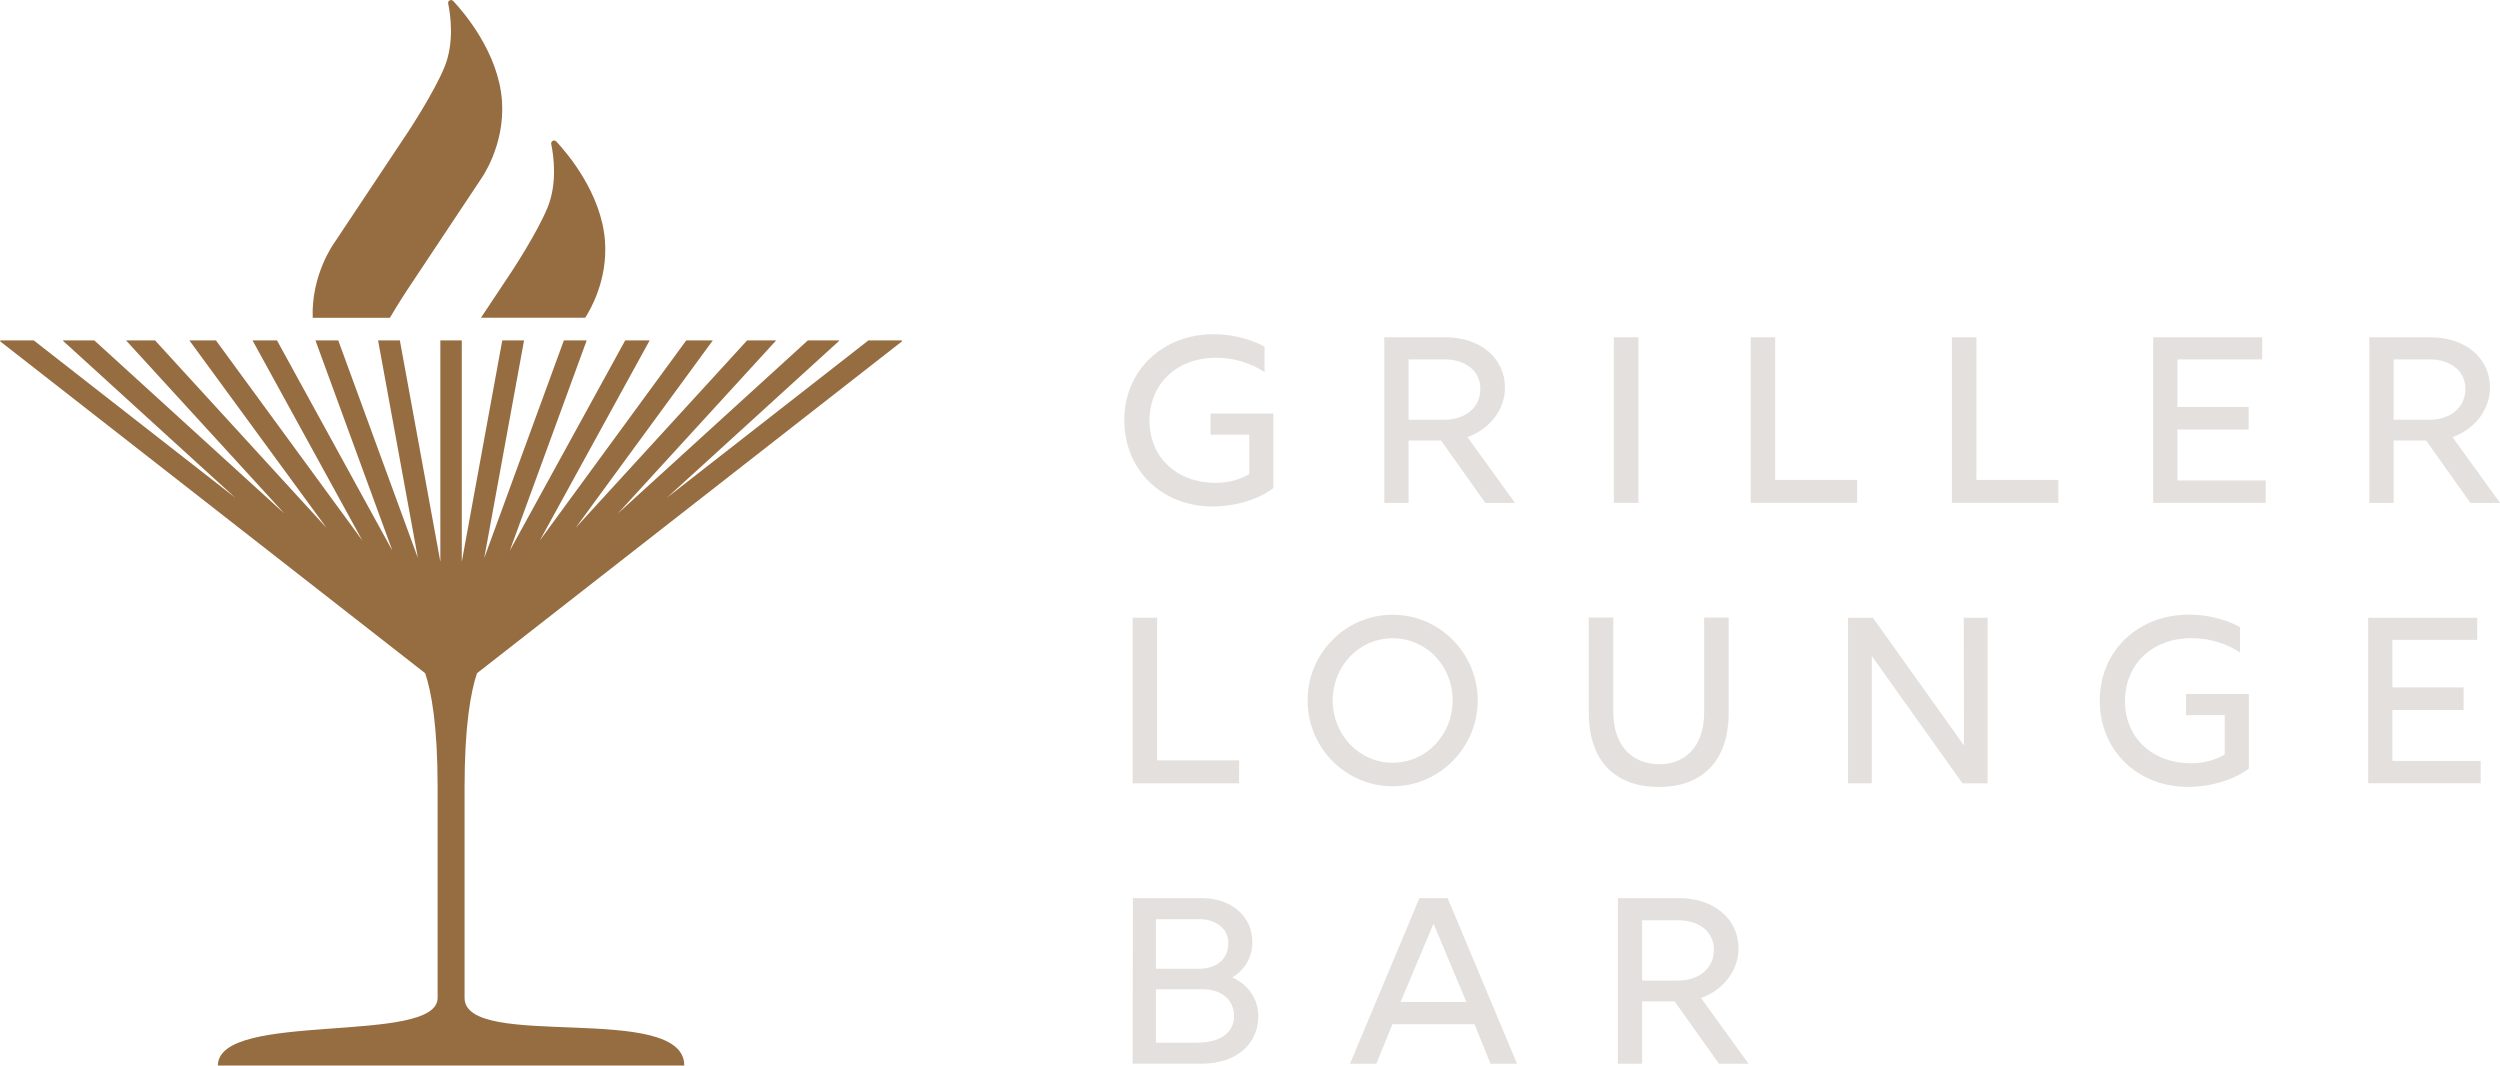 <?xml version="1.0" encoding="UTF-8"?>
<svg xmlns="http://www.w3.org/2000/svg" id="Layer_2" data-name="Layer 2" viewBox="0 0 627.84 267.6">
  <defs>
    <style>
      .cls-1 {
        fill: #966c41;
      }

      .cls-1, .cls-2 {
        stroke-width: 0px;
      }

      .cls-2 {
        fill: #e4e0de;
      }
    </style>
  </defs>
  <g id="Layer_1-2" data-name="Layer 1">
    <g>
      <path class="cls-1" d="m171.89,267.6H54.72c0-13.92,55.18-5.04,55.18-16.98v-52.96c0-15.4-1.55-23.91-3.12-28.59L0,85.69l.16-.2h8.32l50.63,39.53L15.79,85.56l.06-.07h7.84l47.75,43.5-39.79-43.5h7.29l43.09,47.11-34.47-47.11h6.67l36.77,50.25-27.58-50.25h6.14l28.99,52.82-19.33-52.82h5.73l20,54.65-10-54.65h5.47l10.17,55.6v-55.6h5.38v55.6l10.17-55.6h5.47l-10,54.65,20-54.65h5.73l-19.33,52.84,29-52.84h6.14l-27.59,50.26,36.78-50.26h6.67l-34.47,47.1,43.09-47.1h7.29l-39.79,43.5,47.75-43.5h7.84l.06.07-43.32,39.46,50.63-39.53h8.32l.16.2-106.78,83.38c-1.57,4.68-3.12,13.19-3.12,28.59v52.96c0,13.4,55.18.81,55.18,16.98Zm-24.93-187.8c1.32-2.03,5.66-9.49,4.98-19.2-.85-12.07-9.58-22.24-12.24-25.07-.23-.25-.6-.31-.89-.16-.29.15-.44.48-.38.8.57,2.73,1.63,9.76-.94,16.01-2.61,6.34-8.98,16-9.04,16.09l-7.66,11.52h26.18Zm-49.04,0c2.18-3.69,4.12-6.65,4.16-6.7l18.62-28.01c.06-.08,6.16-8.4,5.36-19.77-.85-12.07-9.58-22.24-12.24-25.07-.24-.25-.6-.31-.9-.15-.29.15-.44.47-.37.8.57,2.73,1.63,9.76-.95,16.01-2.61,6.34-8.98,16-9.04,16.09l-18.63,28.02c-.06.08-5.79,7.93-5.4,18.79h19.38Z"></path>
      <g>
        <path class="cls-2" d="m282.35,105.56c0-12.63,9.72-21.63,22.41-21.63,3.72,0,8.67.83,12.81,3.15v6.36c-3.66-2.41-7.98-3.62-12.21-3.59-9.84,0-16.68,6.54-16.68,15.81s6.96,15.6,16.56,15.6c3,0,5.91-.68,8.49-2.2v-9.89h-9.72v-5.32h15.78v18.72c-3.78,2.94-9.78,4.63-15.27,4.63-12.75,0-22.17-9.21-22.17-21.63Z"></path>
        <path class="cls-2" d="m347.65,84.7h15.3c9,0,15,5.38,15,12.63,0,5.5-3.78,10.43-9.42,12.45l11.94,16.52h-7.44l-11.13-15.66h-8.16v15.66h-6.09v-41.59Zm15.09,20.71c5.28,0,9.03-3.09,9.03-7.75s-3.93-7.4-8.94-7.4h-9.09v15.15h9Z"></path>
        <path class="cls-2" d="m405.29,84.7h6.18v41.59h-6.18v-41.59Z"></path>
        <path class="cls-2" d="m439.66,84.7h6.15v35.83h20.58v5.76h-26.73v-41.59Z"></path>
        <path class="cls-2" d="m490.2,84.7h6.15v35.83h20.58v5.76h-26.73v-41.59Z"></path>
        <path class="cls-2" d="m540.74,84.7h27.39v5.56h-21.3v11.94h17.88v5.67h-17.88v12.8h22.17v5.61h-28.26v-41.59Z"></path>
        <path class="cls-2" d="m595.03,84.7h15.3c9,0,15,5.38,15,12.63,0,5.5-3.78,10.43-9.42,12.45l11.94,16.52h-7.44l-11.13-15.66h-8.16v15.66h-6.09v-41.59Zm15.09,20.71c5.28,0,9.03-3.09,9.03-7.75s-3.93-7.4-8.94-7.4h-9.09v15.15h9Z"></path>
        <path class="cls-2" d="m284.45,155.13h6.15v35.83h20.58v5.76h-26.73v-41.59Z"></path>
        <path class="cls-2" d="m328.39,175.89c0-11.88,9.6-21.51,21.36-21.51s21.36,9.69,21.36,21.51-9.6,21.57-21.36,21.57-21.36-9.6-21.36-21.57Zm36.42,0c0-8.68-6.63-15.6-15.06-15.6s-15.06,6.98-15.06,15.6,6.63,15.66,15.06,15.66,15.06-7.01,15.06-15.66Z"></path>
        <path class="cls-2" d="m399,178.98v-23.89h6.15v23.65c0,9.45,5.64,13.19,11.55,13.19s11.28-3.74,11.28-13.19v-23.65h6.15v23.89c0,12.69-7.17,18.66-17.55,18.66s-17.58-5.97-17.58-18.66Z"></path>
        <path class="cls-2" d="m464.11,155.13h6.24l22.86,32.06-.03-32.06h5.97v41.59h-6.3l-22.77-31.97v31.97h-5.97v-41.59Z"></path>
        <path class="cls-2" d="m527.33,175.98c0-12.63,9.72-21.63,22.41-21.63,3.72,0,8.67.83,12.81,3.15v6.36c-3.66-2.41-7.98-3.62-12.21-3.59-9.84,0-16.68,6.54-16.68,15.81s6.96,15.6,16.56,15.6c3,0,5.91-.68,8.49-2.2v-9.89h-9.72v-5.32h15.78v18.72c-3.78,2.94-9.78,4.63-15.27,4.63-12.75,0-22.17-9.21-22.17-21.63Z"></path>
        <path class="cls-2" d="m594.73,155.13h27.39v5.56h-21.3v11.94h17.88v5.67h-17.88v12.8h22.17v5.61h-28.26v-41.59Z"></path>
        <path class="cls-2" d="m284.51,225.55h17.22c7.32,0,12.78,4.37,12.78,11.05,0,3.77-1.89,6.98-5.04,8.88,4.08,1.84,6.54,5.44,6.54,9.8,0,6.42-4.98,11.85-14.31,11.85h-17.25l.06-41.59Zm16.74,17.74c4.11,0,7.23-2.35,7.23-6.42s-3.69-6.03-7.14-6.03h-11.04v12.45h10.95Zm-.66,18.57c5.22,0,9.33-2.08,9.33-6.68,0-3.83-2.82-6.74-7.95-6.74h-11.67v13.43h10.29Z"></path>
        <path class="cls-2" d="m356.47,225.55h7.08l17.43,41.59h-6.66l-4.02-9.92h-20.61l-4.05,9.92h-6.6l17.43-41.59Zm11.79,26.08l-8.25-19.67-8.28,19.67h16.53Z"></path>
        <path class="cls-2" d="m406.31,225.55h15.3c9,0,15,5.38,15,12.63,0,5.5-3.78,10.43-9.42,12.45l11.94,16.52h-7.44l-11.13-15.66h-8.16v15.66h-6.09v-41.59Zm15.09,20.71c5.28,0,9.03-3.09,9.03-7.75s-3.93-7.4-8.94-7.4h-9.09v15.15h9Z"></path>
      </g>
    </g>
  </g>
</svg>
